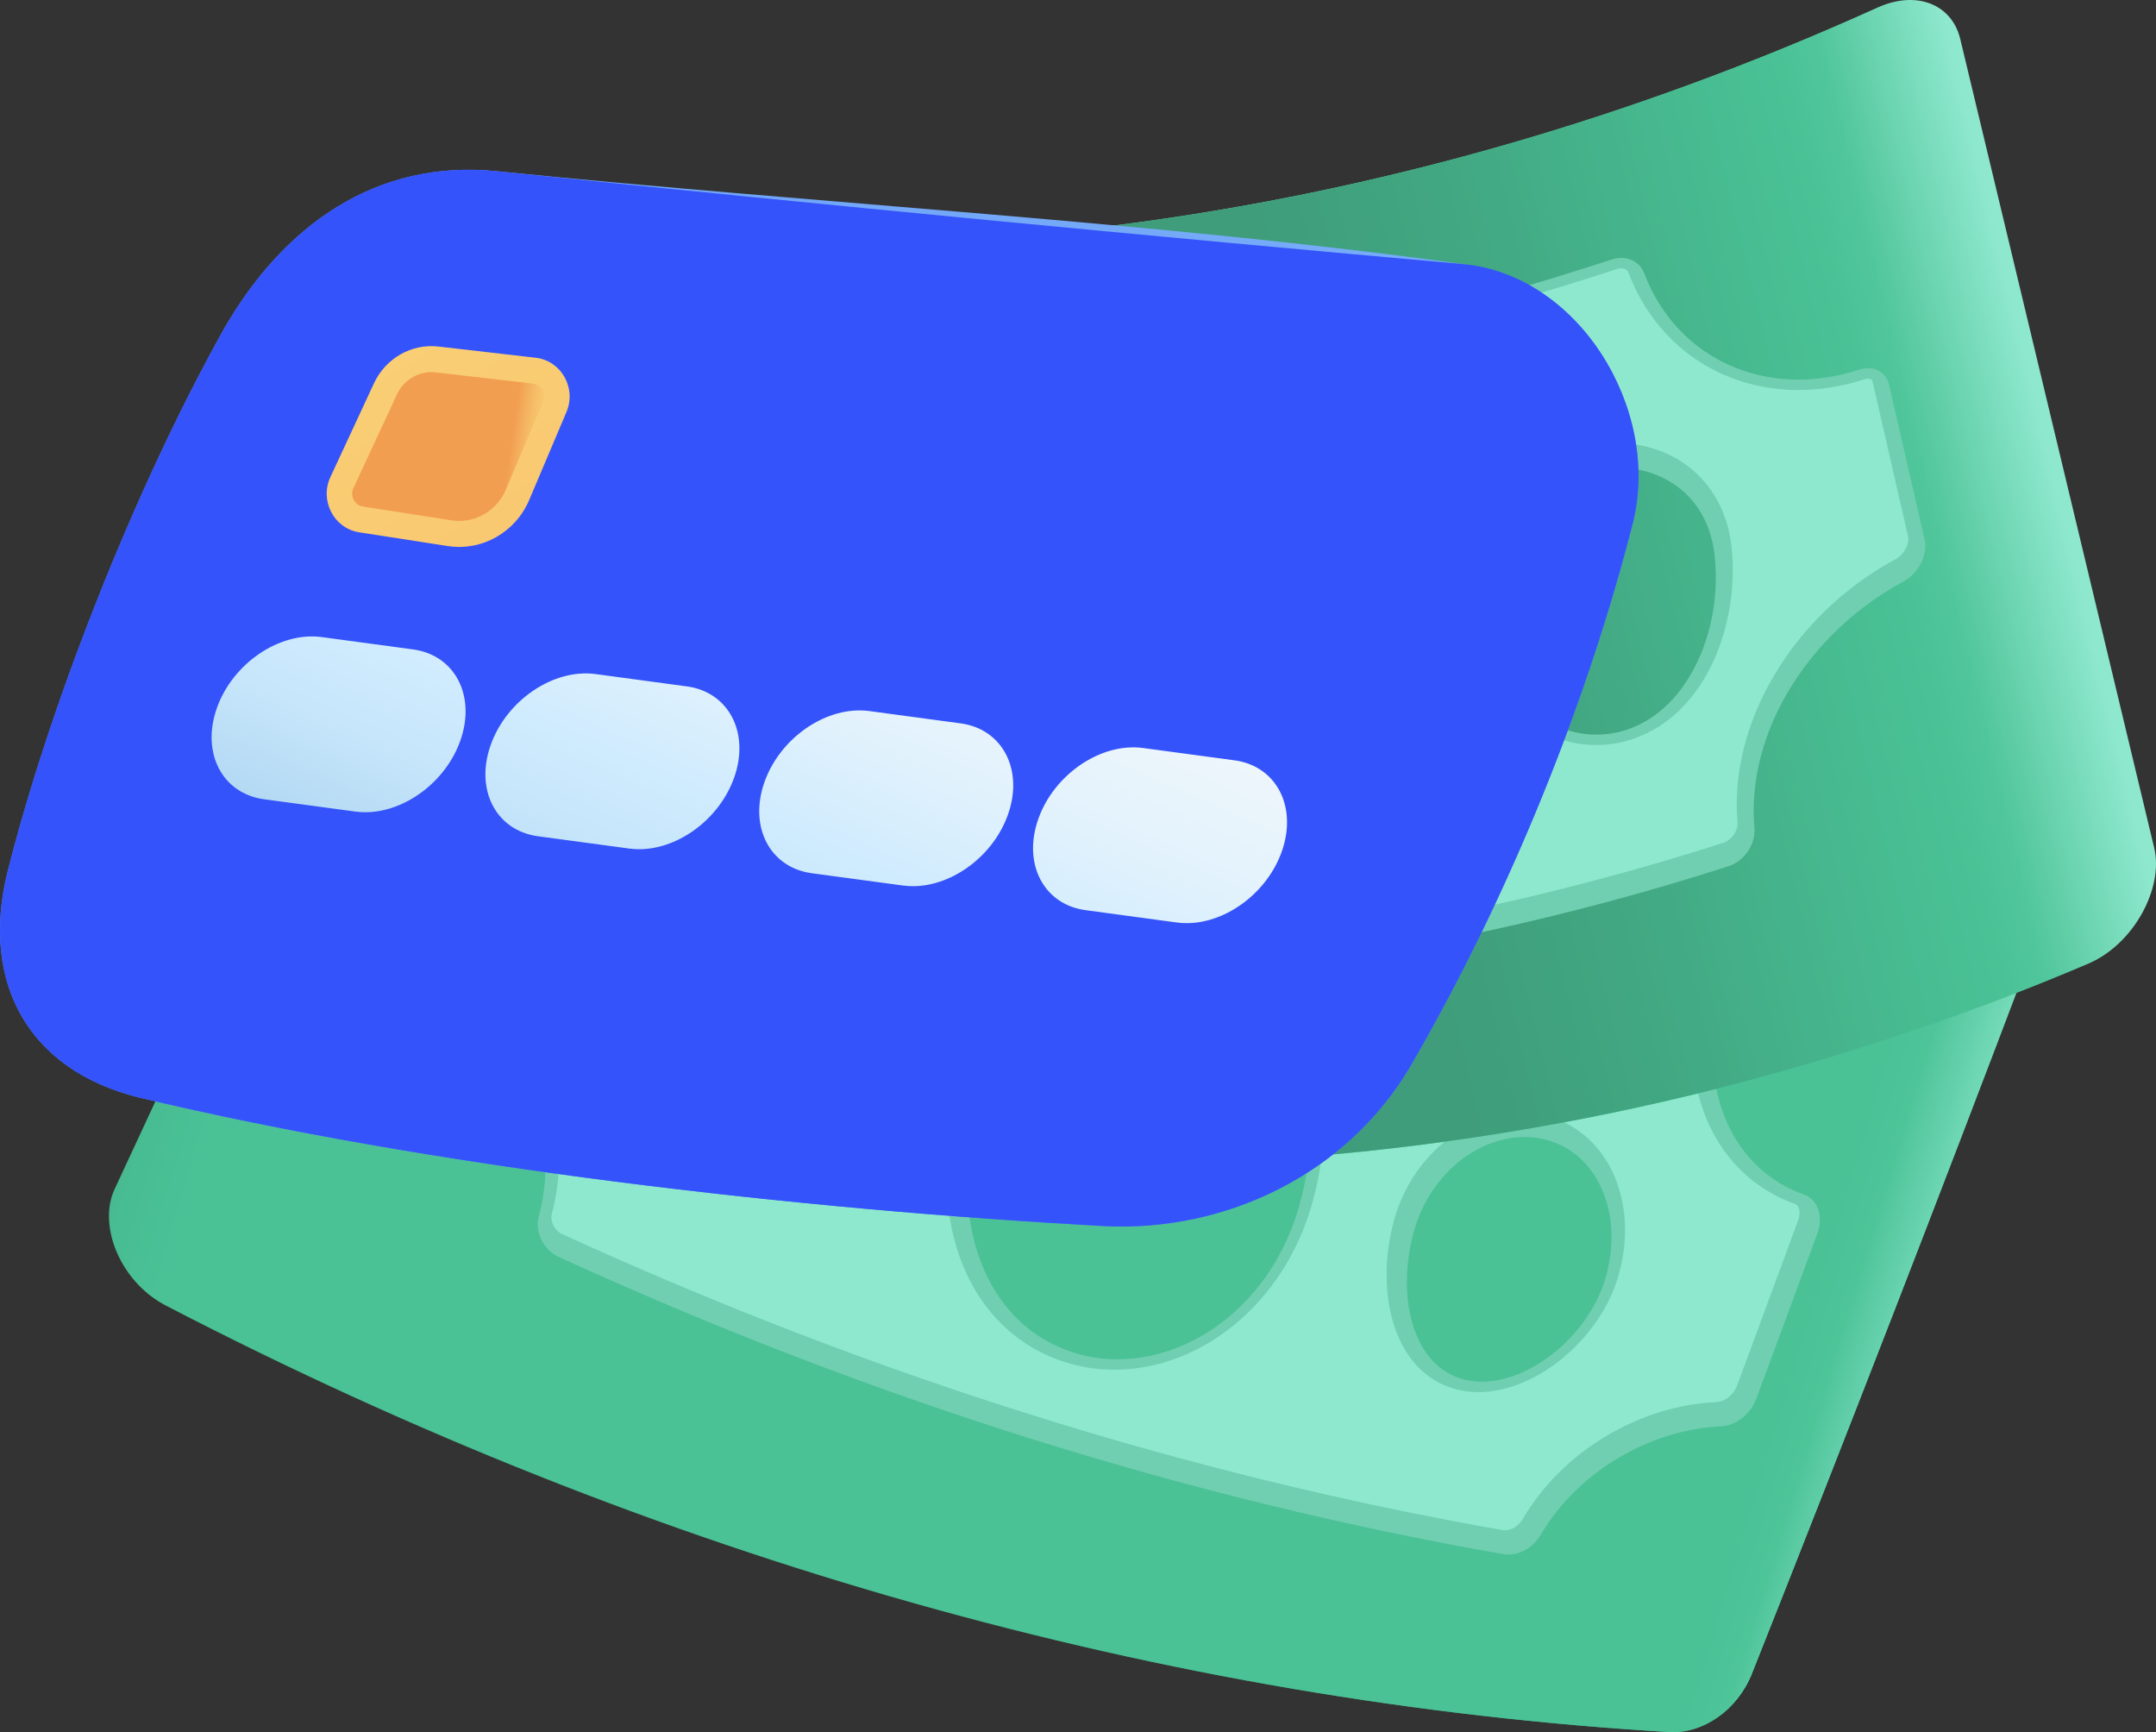 <svg width="61" height="49" viewBox="0 0 61 49" fill="none" xmlns="http://www.w3.org/2000/svg">
<rect x="0" y="0" width="61" height="49" fill="#333333" stroke="none"/>
<path d="M5.499 34.729C19.172 42.531 33.43 47.256 47.293 48.904C48.206 49.014 49.173 48.361 49.557 47.392C52.251 40.608 54.928 33.707 57.58 26.689C58.018 25.528 57.53 24.478 56.513 24.381C43.198 23.089 29.299 18.864 15.726 11.707C14.778 11.208 13.727 11.486 13.328 12.358C10.297 18.972 7.286 25.439 4.304 31.759C3.857 32.704 4.415 34.109 5.499 34.729Z" fill="black"/>
<path d="M4.712 36.943C18.603 44.148 33.12 48.166 47.229 48.997C48.189 49.054 49.166 48.362 49.563 47.364C52.234 40.641 54.888 33.804 57.519 26.851C57.99 25.603 57.461 24.473 56.362 24.366C43.075 23.055 29.21 18.826 15.671 11.678C14.643 11.136 13.505 11.435 13.079 12.379C9.794 19.651 6.532 26.75 3.306 33.676C2.816 34.727 3.486 36.305 4.712 36.943H4.712Z" fill="url(#paint0_linear_12412_29419)"/>
<path d="M4.653 36.904C18.561 44.13 33.097 48.16 47.225 48.996C48.186 49.054 49.165 48.361 49.561 47.363C52.233 40.641 54.888 33.803 57.519 26.851C57.99 25.602 57.46 24.472 56.359 24.365C43.054 23.052 29.169 18.813 15.613 11.646C14.583 11.103 13.444 11.402 13.017 12.344C9.732 19.614 6.47 26.711 3.244 33.635C2.754 34.685 3.425 36.264 4.653 36.904H4.653Z" fill="url(#paint1_linear_12412_29419)"/>
<path d="M11.646 26.011C11.464 26.407 11.66 26.945 12.08 27.22C14.594 28.856 15.958 31.804 15.245 34.407C15.126 34.843 15.369 35.355 15.812 35.558C24.665 39.608 33.657 42.41 42.534 43.964C42.936 44.032 43.362 43.807 43.591 43.418C44.667 41.59 46.724 40.437 48.687 40.349C49.113 40.33 49.528 40.01 49.691 39.568C50.268 38.014 50.844 36.456 51.419 34.892C51.595 34.411 51.436 33.928 51.031 33.787C49.046 33.088 48.05 30.864 48.634 28.503C48.757 28.006 48.494 27.569 48.044 27.487C39.501 25.925 30.8 23.193 22.173 19.289C21.791 19.117 21.363 19.231 21.16 19.569C19.809 21.821 17.03 22.668 14.411 21.58C14.013 21.416 13.606 21.559 13.449 21.916C12.848 23.287 12.247 24.652 11.647 26.011L11.646 26.011ZM43.681 32.226C45.177 32.571 45.947 34.286 45.438 36.11C44.929 37.934 42.92 39.413 41.42 39.023C39.919 38.636 39.501 36.585 40.014 34.798C40.526 33.01 42.184 31.882 43.681 32.226ZM34.021 27.249C36.508 28.066 37.704 30.837 36.747 34.154C35.791 37.47 32.662 39.132 30.173 38.192C27.684 37.258 26.781 34.206 27.739 31C28.697 27.791 31.533 26.435 34.021 27.249ZM22.107 25.322C23.82 26.1 24.537 28.004 23.938 29.997C23.339 31.991 21.106 33.032 19.398 32.192C17.689 31.356 17.146 29.024 17.742 27.079C18.337 25.134 20.393 24.545 22.107 25.322Z" fill="#70CFB1"/>
<path d="M42.582 43.289C42.56 43.289 42.538 43.287 42.516 43.284C33.587 41.72 24.636 38.904 15.912 34.913C15.669 34.802 15.561 34.529 15.611 34.344C16.37 31.575 14.984 28.395 12.242 26.61C12.011 26.459 11.915 26.176 11.985 26.024C12.588 24.657 13.189 23.292 13.791 21.921C13.832 21.826 13.919 21.806 13.985 21.806C14.033 21.806 14.084 21.817 14.136 21.838C14.945 22.174 15.78 22.345 16.617 22.345C18.638 22.345 20.453 21.33 21.473 19.629C21.541 19.516 21.665 19.504 21.715 19.504C21.771 19.504 21.828 19.517 21.883 19.542C30.453 23.419 39.195 26.189 47.864 27.773C47.943 27.788 48.003 27.826 48.042 27.888C48.09 27.965 48.102 28.071 48.073 28.187C47.425 30.806 48.563 33.274 50.779 34.054C50.81 34.065 50.854 34.087 50.884 34.153C50.928 34.247 50.924 34.386 50.874 34.523C50.302 36.077 49.721 37.65 49.147 39.197C49.052 39.452 48.805 39.652 48.571 39.662C46.361 39.762 44.207 41.06 43.084 42.968C42.971 43.16 42.77 43.289 42.582 43.289ZM43.038 31.477C41.459 31.477 39.953 32.734 39.457 34.464C39.084 35.768 39.178 37.163 39.705 38.104C40.052 38.725 40.571 39.139 41.206 39.303C41.405 39.355 41.615 39.381 41.83 39.381C43.48 39.381 45.3 37.855 45.803 36.048C46.116 34.929 46.005 33.786 45.497 32.912C45.089 32.209 44.447 31.726 43.69 31.551C43.477 31.502 43.258 31.478 43.038 31.478V31.477ZM32.483 26.331C30.049 26.331 27.969 28.03 27.184 30.66C26.112 34.246 27.234 37.452 29.912 38.456C30.422 38.649 30.963 38.747 31.521 38.747C34.023 38.747 36.322 36.834 37.111 34.096C38.121 30.594 36.871 27.506 34.071 26.586C33.555 26.416 33.02 26.331 32.483 26.331H32.483ZM20.506 24.303C18.919 24.303 17.647 25.236 17.188 26.737C16.573 28.747 17.031 31.429 19.094 32.439C19.554 32.664 20.052 32.779 20.576 32.779C22.268 32.779 23.8 31.613 24.301 29.944C24.972 27.709 24.111 25.543 22.206 24.677C21.666 24.432 21.078 24.303 20.506 24.303V24.303Z" fill="#8EE8CD"/>
<path d="M58.703 24.887C44.827 31.506 29.786 33.549 15.69 31.017C14.76 30.851 13.907 29.954 13.685 28.944C12.13 21.87 10.589 14.739 9.063 7.552C8.812 6.364 9.476 5.557 10.52 5.759C24.193 8.397 39.042 6.563 53.031 0.258C54.009 -0.181 54.944 0.175 55.171 1.099C56.893 8.11 58.601 15.051 60.289 21.924C60.542 22.954 59.803 24.362 58.703 24.887L58.703 24.887Z" fill="black"/>
<path d="M59.061 27.27C45.101 33.198 29.941 34.482 15.737 31.121C14.772 30.893 13.913 29.956 13.684 28.916C12.142 21.905 10.612 14.84 9.098 7.718C8.828 6.44 9.546 5.573 10.675 5.789C24.323 8.386 39.134 6.534 53.088 0.233C54.148 -0.244 55.161 0.138 55.4 1.138C57.248 8.845 59.078 16.473 60.886 24.022C61.16 25.168 60.293 26.746 59.061 27.27H59.061Z" fill="url(#paint2_linear_12412_29419)"/>
<path d="M59.122 27.237C45.147 33.188 29.965 34.483 15.742 31.122C14.775 30.894 13.915 29.956 13.686 28.916C12.143 21.906 10.613 14.84 9.099 7.718C8.828 6.44 9.548 5.574 10.678 5.79C24.345 8.39 39.178 6.528 53.148 0.205C54.21 -0.273 55.224 0.108 55.463 1.108C57.311 8.813 59.141 16.439 60.949 23.985C61.224 25.131 60.355 26.711 59.122 27.237Z" fill="url(#paint3_linear_12412_29419)"/>
<path d="M53.451 10.892C53.364 10.511 53.006 10.328 52.603 10.457C49.954 11.319 47.435 10.143 46.522 7.734C46.385 7.372 45.993 7.211 45.595 7.342C36.61 10.299 27.425 11.474 18.552 10.866C18.085 10.834 17.746 11.176 17.785 11.67C17.974 14.018 16.595 15.853 14.483 15.951C14.052 15.97 13.812 16.37 13.909 16.864C14.225 18.469 14.543 20.072 14.86 21.673C14.95 22.128 15.311 22.543 15.735 22.679C17.686 23.309 19.549 24.917 20.312 26.914C20.474 27.338 20.861 27.66 21.273 27.699C30.394 28.493 39.786 27.429 48.903 24.505C49.359 24.358 49.678 23.871 49.638 23.414C49.402 20.685 51.209 17.876 53.843 16.457C54.283 16.219 54.556 15.686 54.452 15.261C54.119 13.807 53.785 12.351 53.451 10.892H53.451ZM25.359 19.613C25.563 21.427 24.794 23.294 23.23 23.306C21.666 23.32 19.908 21.421 19.707 19.583C19.506 17.746 20.571 16.331 22.131 16.349C23.691 16.37 25.155 17.796 25.359 19.613ZM38.166 18.233C38.547 21.541 37.141 24.415 34.531 24.864C31.922 25.32 29.105 23.06 28.725 19.683C28.345 16.304 30.018 13.892 32.626 13.526C35.234 13.166 37.784 14.918 38.166 18.233ZM48.51 15.691C48.745 17.726 47.834 20.025 46.051 20.634C44.268 21.248 42.283 19.878 42.045 17.812C41.807 15.745 42.834 13.959 44.623 13.394C46.412 12.832 48.275 13.653 48.511 15.691L48.51 15.691Z" fill="#70CFB1"/>
<path d="M27.152 27.267C25.205 27.267 23.241 27.181 21.314 27.014C21.091 26.993 20.856 26.793 20.759 26.54C19.979 24.497 18.064 22.721 15.879 22.015C15.621 21.932 15.386 21.659 15.33 21.38C15.013 19.779 14.696 18.176 14.38 16.57C14.351 16.427 14.377 16.329 14.411 16.285C14.42 16.273 14.44 16.247 14.505 16.244C15.58 16.195 16.548 15.73 17.232 14.937C18.006 14.038 18.373 12.793 18.264 11.434C18.259 11.37 18.264 11.281 18.317 11.222C18.365 11.169 18.439 11.158 18.492 11.158C18.501 11.158 18.51 11.158 18.52 11.159C20.037 11.263 21.584 11.315 23.117 11.315C30.665 11.315 38.278 10.069 45.742 7.612C45.785 7.598 45.828 7.591 45.868 7.591C45.928 7.591 46.034 7.607 46.075 7.715C46.85 9.762 48.692 11.033 50.882 11.033C51.5 11.033 52.128 10.931 52.749 10.729C52.786 10.717 52.822 10.71 52.855 10.71C52.954 10.71 52.973 10.761 52.984 10.807L53.984 15.177C54.031 15.369 53.884 15.684 53.618 15.827C50.748 17.374 48.915 20.431 49.16 23.261C49.181 23.495 48.993 23.766 48.76 23.841C41.672 26.114 34.401 27.267 27.153 27.267H27.152ZM33.297 12.792C33.053 12.792 32.806 12.81 32.562 12.843C29.624 13.255 27.85 16.01 28.248 19.543C28.606 22.724 31.069 25.217 33.854 25.217C34.109 25.217 34.364 25.195 34.612 25.151C37.372 24.677 39.068 21.66 38.643 17.979C38.291 14.925 36.093 12.792 33.298 12.792H33.297ZM22.101 15.662C21.289 15.662 20.549 15.996 20.018 16.603C19.398 17.312 19.11 18.346 19.23 19.441C19.459 21.54 21.432 23.6 23.213 23.6H23.235C23.909 23.595 24.51 23.31 24.973 22.776C25.654 21.99 25.984 20.681 25.836 19.36C25.61 17.345 23.951 15.686 22.137 15.662H22.101H22.101ZM45.721 12.534C45.309 12.534 44.892 12.6 44.481 12.728C42.471 13.364 41.3 15.351 41.568 17.673C41.788 19.581 43.371 21.076 45.17 21.076C45.523 21.076 45.87 21.018 46.204 20.903C48.337 20.174 49.23 17.542 48.987 15.437C48.786 13.7 47.474 12.534 45.721 12.534L45.721 12.534Z" fill="#8EE8CD"/>
<path d="M31.286 34.687C22.541 34.211 12.181 33.018 3.914 31.042C0.796 30.259 -0.536 27.806 0.197 24.727C1.38 20.01 3.783 13.877 6.324 9.327C8.017 6.369 10.651 4.501 14.059 4.844C23.179 5.762 32.821 6.286 41.372 7.468C44.64 7.921 46.975 11.539 46.216 14.727C44.936 19.781 42.715 25.335 39.875 30.213C38.064 33.237 34.678 34.838 31.286 34.687V34.687Z" fill="url(#paint4_linear_12412_29419)"/>
<path d="M31.286 34.687C22.541 34.211 12.181 33.018 3.914 31.042C0.796 30.259 -0.536 27.806 0.197 24.727C1.38 20.01 3.783 13.877 6.324 9.327C8.017 6.369 10.652 4.492 14.059 4.844C23.179 5.785 32.821 6.709 41.372 7.468C44.658 7.76 46.975 11.539 46.216 14.727C44.936 19.781 42.715 25.335 39.875 30.213C38.064 33.237 34.678 34.838 31.286 34.687V34.687Z" fill="url(#paint5_linear_12412_29419)"/>
<path d="M33.627 26.714C33.516 26.716 33.406 26.71 33.296 26.696L30.714 26.347C29.526 26.187 28.927 25.03 29.378 23.763C29.828 22.496 31.157 21.599 32.345 21.76L34.928 22.108C36.116 22.269 36.715 23.425 36.264 24.692C35.855 25.843 34.722 26.688 33.627 26.714ZM25.88 25.668C25.769 25.671 25.659 25.665 25.549 25.65L22.967 25.302C21.779 25.141 21.18 23.984 21.631 22.717C22.081 21.451 23.41 20.554 24.599 20.714L27.181 21.063C28.369 21.223 28.968 22.381 28.517 23.647C28.108 24.797 26.975 25.642 25.88 25.668ZM18.133 24.622C18.022 24.625 17.912 24.619 17.802 24.604L15.22 24.256C14.031 24.095 13.433 22.939 13.884 21.672C14.334 20.405 15.663 19.508 16.851 19.668L19.434 20.017C20.622 20.177 21.22 21.334 20.77 22.601C20.361 23.751 19.228 24.597 18.133 24.622V24.622ZM10.386 23.576C10.275 23.579 10.165 23.573 10.055 23.558L7.473 23.21C6.285 23.049 5.686 21.892 6.137 20.626C6.587 19.359 7.916 18.462 9.104 18.622L11.687 18.971C12.875 19.131 13.473 20.288 13.023 21.555C12.614 22.705 11.481 23.551 10.386 23.576Z" fill="#3453FA"/>
<path d="M14.261 25.014L7.141 24.053C6.322 23.942 5.406 24.561 5.095 25.434C4.785 26.307 5.197 27.105 6.016 27.215C6.016 27.215 13.288 28.191 13.364 28.189C14.119 28.171 14.9 27.589 15.182 26.796C15.492 25.922 15.08 25.125 14.261 25.014Z" fill="#3453FA"/>
<path d="M22.74 26.031C22.74 26.031 20.046 25.705 20.045 25.705L18.265 25.465C17.446 25.354 16.53 25.972 16.22 26.846C15.909 27.719 16.322 28.516 17.141 28.627C17.141 28.627 21.767 29.207 21.844 29.205C22.598 29.188 23.379 28.605 23.662 27.812C23.972 26.939 23.559 26.142 22.74 26.031Z" fill="#3453FA"/>
<path d="M33.627 26.114C33.516 26.117 33.406 26.111 33.296 26.096L30.714 25.747C29.526 25.587 28.927 24.43 29.378 23.163C29.828 21.896 31.157 20.999 32.345 21.16L34.928 21.508C36.116 21.669 36.715 22.826 36.264 24.093C35.855 25.243 34.722 26.088 33.627 26.114ZM25.88 25.068C25.769 25.071 25.659 25.065 25.549 25.05L22.967 24.702C21.779 24.541 21.18 23.384 21.631 22.118C22.081 20.851 23.41 19.954 24.599 20.115L27.181 20.463C28.369 20.624 28.968 21.781 28.517 23.047C28.108 24.198 26.975 25.043 25.88 25.068ZM18.133 24.022C18.022 24.025 17.912 24.019 17.802 24.004L15.22 23.656C14.031 23.495 13.433 22.339 13.884 21.072C14.334 19.805 15.663 18.908 16.851 19.068L19.434 19.417C20.622 19.577 21.22 20.734 20.77 22.001C20.361 23.151 19.228 23.997 18.133 24.022ZM10.386 22.976C10.275 22.979 10.165 22.973 10.055 22.958L7.473 22.61C6.285 22.45 5.686 21.293 6.137 20.026C6.587 18.759 7.916 17.862 9.104 18.022L11.687 18.371C12.875 18.531 13.473 19.688 13.023 20.955C12.614 22.106 11.481 22.951 10.386 22.976Z" fill="url(#paint6_linear_12412_29419)"/>
<path d="M12.856 15.947L10.351 15.558C9.635 15.447 9.227 14.662 9.537 13.993L10.769 11.343C11.099 10.633 11.833 10.216 12.597 10.304L15.345 10.62C16.066 10.703 16.504 11.475 16.215 12.155L15.162 14.642C14.772 15.561 13.825 16.097 12.856 15.947V15.947Z" fill="#3453FA"/>
<path d="M36.009 18.787L33.504 18.398C32.788 18.287 32.38 17.502 32.691 16.833L33.923 14.182C34.253 13.473 34.987 13.056 35.75 13.144L38.499 13.46C39.22 13.543 39.657 14.315 39.369 14.995L38.316 17.481C37.926 18.401 36.979 18.937 36.01 18.787L36.009 18.787Z" fill="#3453FA"/>
<path d="M12.668 15.447L10.162 15.058C9.446 14.947 9.038 14.161 9.349 13.493L10.581 10.842C10.911 10.133 11.645 9.715 12.408 9.803L15.157 10.12C15.878 10.203 16.316 10.974 16.027 11.655L14.974 14.141C14.584 15.061 13.637 15.597 12.668 15.446V15.447Z" fill="url(#paint7_linear_12412_29419)"/>
<path d="M12.992 14.736C12.92 14.736 12.847 14.73 12.775 14.719L10.27 14.33C10.114 14.306 10.038 14.2 10.006 14.139C9.975 14.078 9.931 13.954 9.999 13.808L11.231 11.158C11.409 10.775 11.792 10.527 12.206 10.527C12.246 10.527 12.287 10.53 12.327 10.534L15.076 10.851C15.233 10.869 15.313 10.972 15.347 11.032C15.381 11.092 15.429 11.214 15.366 11.363L14.313 13.849C14.085 14.387 13.566 14.736 12.992 14.736Z" fill="url(#paint8_linear_12412_29419)"/>
<defs>
<linearGradient id="paint0_linear_12412_29419" x1="33.87" y1="11.027" x2="23.022" y2="41.704" gradientUnits="userSpaceOnUse">
<stop stop-color="#3F9D7B"/>
<stop offset="0.39" stop-color="#43AB85"/>
<stop offset="0.85" stop-color="#4AC296"/>
<stop offset="1" stop-color="#3F9D7B"/>
</linearGradient>
<linearGradient id="paint1_linear_12412_29419" x1="56.532" y1="36.826" x2="1.703" y2="20.209" gradientUnits="userSpaceOnUse">
<stop offset="0.02" stop-color="#8EE8CD"/>
<stop offset="0.04" stop-color="#71D8B6"/>
<stop offset="0.06" stop-color="#5BCBA4"/>
<stop offset="0.07" stop-color="#4EC499"/>
<stop offset="0.09" stop-color="#4AC296"/>
<stop offset="0.87" stop-color="#4AC296"/>
<stop offset="0.9" stop-color="#48BC92"/>
<stop offset="0.94" stop-color="#44AE87"/>
<stop offset="0.97" stop-color="#3F9D7B"/>
</linearGradient>
<linearGradient id="paint2_linear_12412_29419" x1="26.733" y1="10.385" x2="42.407" y2="44.961" gradientUnits="userSpaceOnUse">
<stop stop-color="#8EE8CD"/>
<stop offset="0.05" stop-color="#72D8B6"/>
<stop offset="0.1" stop-color="#55C89E"/>
<stop offset="0.14" stop-color="#4AC296"/>
<stop offset="0.84" stop-color="#4AC296"/>
<stop offset="0.9" stop-color="#49BE93"/>
<stop offset="0.95" stop-color="#45B48C"/>
<stop offset="0.99" stop-color="#40A27F"/>
<stop offset="1" stop-color="#3F9D7B"/>
</linearGradient>
<linearGradient id="paint3_linear_12412_29419" x1="2.08" y1="36.016" x2="60.199" y2="22.106" gradientUnits="userSpaceOnUse">
<stop offset="0.66" stop-color="#3F9D7B"/>
<stop offset="0.75" stop-color="#41A782"/>
<stop offset="0.92" stop-color="#4AC296"/>
<stop offset="0.94" stop-color="#51C69C"/>
<stop offset="0.96" stop-color="#66D1AC"/>
<stop offset="1" stop-color="#8EE8CD"/>
</linearGradient>
<linearGradient id="paint4_linear_12412_29419" x1="33.511" y1="-3.663" x2="24.123" y2="50.901" gradientUnits="userSpaceOnUse">
<stop stop-color="#4B6FFA"/>
<stop offset="0.02" stop-color="#5F8AFA"/>
<stop offset="0.04" stop-color="#6FA0FA"/>
<stop offset="0.06" stop-color="#7AB0FA"/>
<stop offset="0.09" stop-color="#80B9FA"/>
<stop offset="0.13" stop-color="#83BCFA"/>
<stop offset="0.16" stop-color="#79AFF9"/>
<stop offset="0.24" stop-color="#6B9DF7"/>
<stop offset="0.32" stop-color="#6190F6"/>
<stop offset="0.43" stop-color="#5B89F6"/>
<stop offset="0.67" stop-color="#5A87F6"/>
<stop offset="0.74" stop-color="#5782F6"/>
<stop offset="0.82" stop-color="#4F74F9"/>
<stop offset="0.85" stop-color="#4C6FFA"/>
<stop offset="0.93" stop-color="#3453FA"/>
</linearGradient>
<linearGradient id="paint5_linear_12412_29419" x1="6.729" y1="10.125" x2="58.316" y2="28.649" gradientUnits="userSpaceOnUse">
<stop offset="0.84" stop-color="#3453FA"/>
<stop offset="1" stop-color="#3453FA"/>
</linearGradient>
<linearGradient id="paint6_linear_12412_29419" x1="31.177" y1="9.912" x2="18.924" y2="37.748" gradientUnits="userSpaceOnUse">
<stop offset="0.03" stop-color="#CFEBFE"/>
<stop offset="0.08" stop-color="#E0F1FC"/>
<stop offset="0.13" stop-color="#EEF6FB"/>
<stop offset="0.18" stop-color="#F3F8FB"/>
<stop offset="0.29" stop-color="#EEF6FB"/>
<stop offset="0.41" stop-color="#E2F2FC"/>
<stop offset="0.53" stop-color="#CFEBFE"/>
<stop offset="0.6" stop-color="#C7E6FB"/>
<stop offset="0.7" stop-color="#B3D9F3"/>
<stop offset="0.82" stop-color="#93C4E6"/>
<stop offset="0.93" stop-color="#70AED8"/>
</linearGradient>
<linearGradient id="paint7_linear_12412_29419" x1="17.422" y1="3.435" x2="44.142" y2="46.327" gradientUnits="userSpaceOnUse">
<stop stop-color="#F9D075"/>
<stop offset="0.18" stop-color="#F9C870"/>
<stop offset="0.46" stop-color="#F9B363"/>
<stop offset="0.79" stop-color="#FA914E"/>
<stop offset="1" stop-color="#FB793F"/>
</linearGradient>
<linearGradient id="paint8_linear_12412_29419" x1="14.41" y1="12.88" x2="19.038" y2="13.544" gradientUnits="userSpaceOnUse">
<stop stop-color="#F29E50"/>
<stop offset="0.04" stop-color="#F3AB5A"/>
<stop offset="0.11" stop-color="#F6BF68"/>
<stop offset="0.18" stop-color="#F8CB71"/>
<stop offset="0.25" stop-color="#F9D075"/>
<stop offset="0.38" stop-color="#F9BE6A"/>
<stop offset="0.62" stop-color="#FA914E"/>
<stop offset="0.74" stop-color="#FB793F"/>
<stop offset="0.86" stop-color="#FA7B40"/>
<stop offset="0.92" stop-color="#F88343"/>
<stop offset="0.97" stop-color="#F59049"/>
<stop offset="1" stop-color="#F29E50"/>
</linearGradient>
</defs>
</svg>
